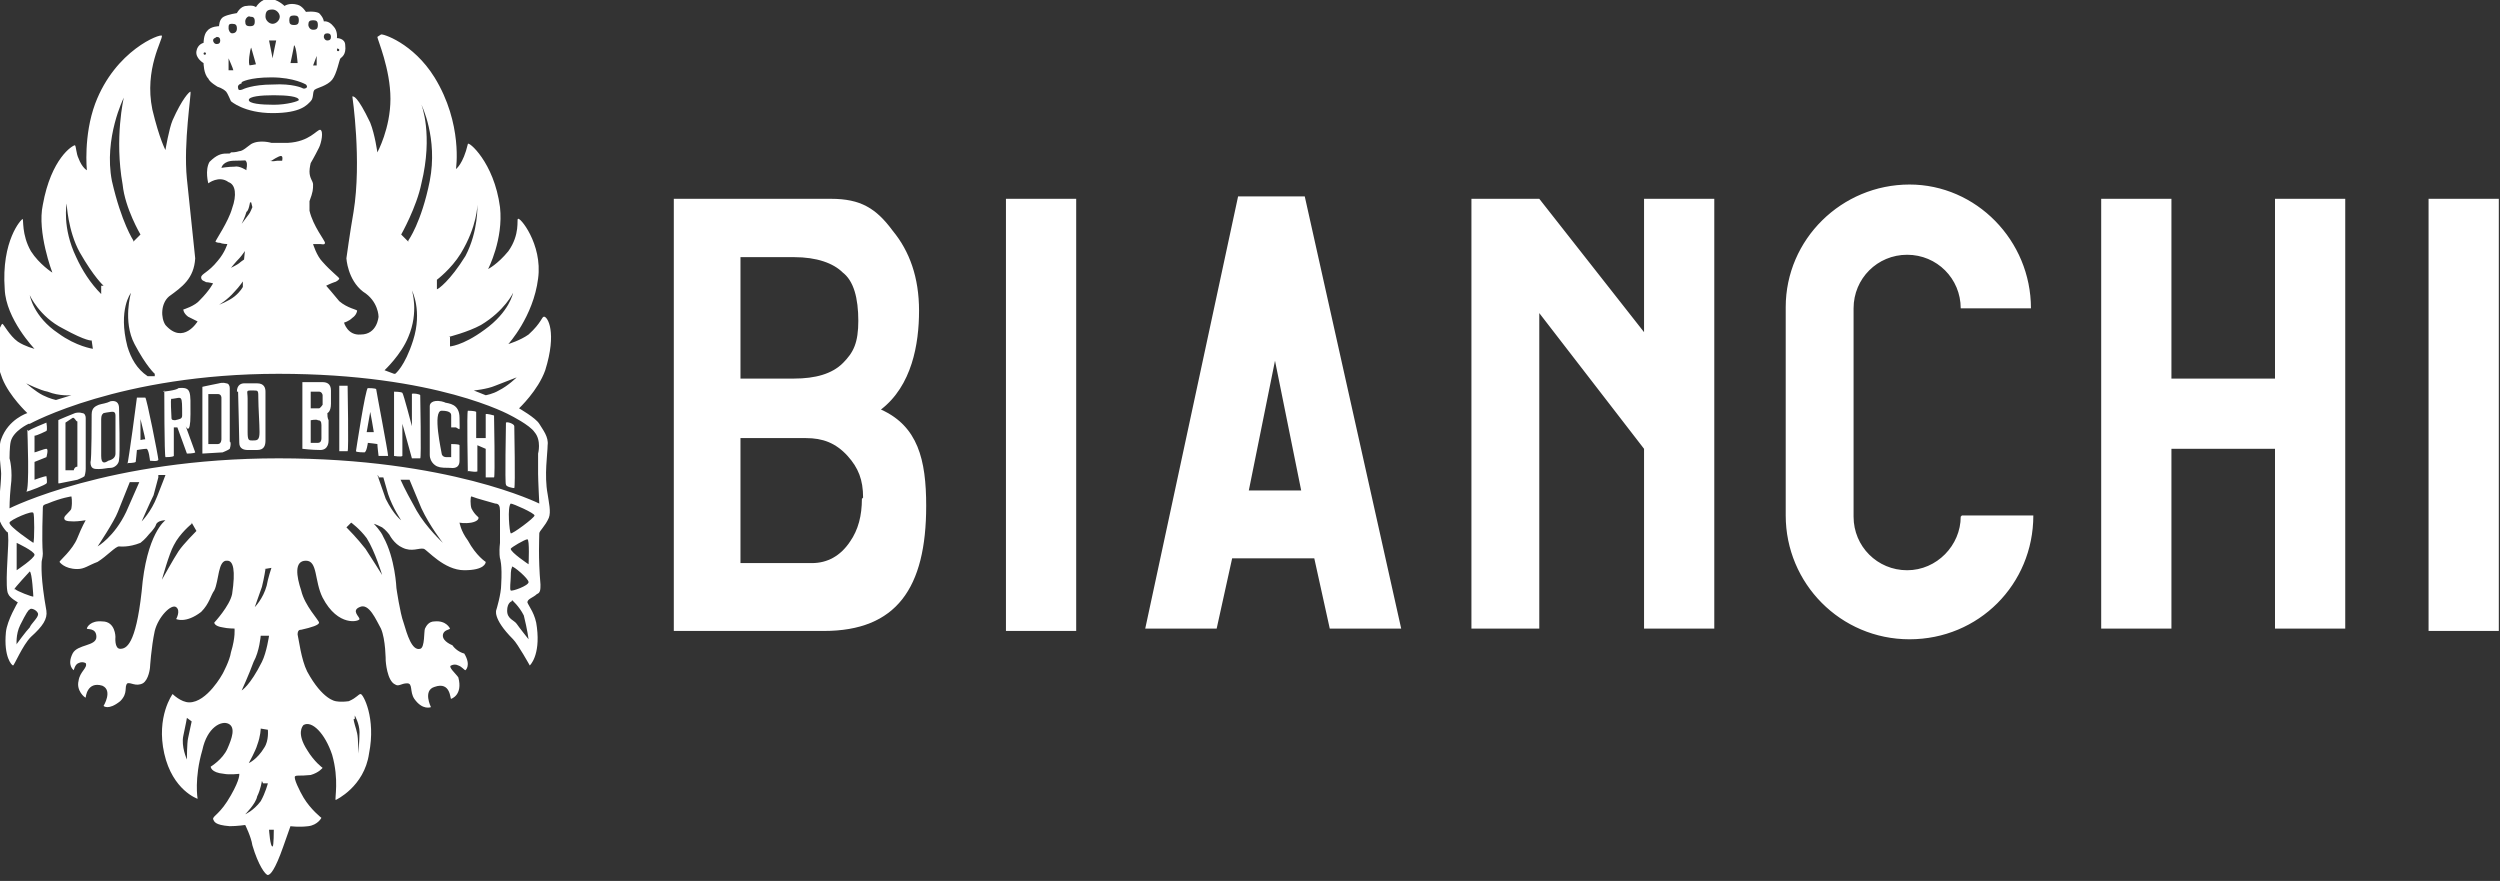 <?xml version="1.0" encoding="UTF-8"?>
<svg xmlns="http://www.w3.org/2000/svg" xmlns:xlink="http://www.w3.org/1999/xlink" version="1.1" viewBox="0 0 210 74">
  <rect x="0" y="0" width="210" height="74" fill="#333333" stroke="none"/>
  <defs>
    <style>
      .cls-1 {
        fill: none;
      }

      .cls-2 {
        fill: #fff;
      }

      .cls-3 {
        clip-path: url(#clippath);
      }
    </style>
    <clipPath id="clippath">
      <rect class="cls-1" width="210" height="74"/>
    </clipPath>
  </defs>
  <!-- Generator: Adobe Illustrator 28.6.0, SVG Export Plug-In . SVG Version: 1.2.0 Build 709)  -->
  <g>
    <g id="Livello_1">
      <g class="cls-3">
        <g>
          <path class="cls-2" d="M17.1,5.3s-.7-.4-.6-1,.6-.7.6-.7c0,0,0-.7.3-1,.3-.4,1-.4,1-.4,0,0,0-.6.4-.8s1.1-.3,1.1-.3c0,0,.3-.6.8-.6.6-.1.8.1.8.1,0,0,.4-.7,1.1-.7s1.3.6,1.3.6c0,0,.4-.3,1.1-.1.4.1.7.6.7.6,0,0,.7-.1,1.1.1.4.4.4.7.4.7,0,0,.4-.1.8.4.4.4.3,1,.3,1,0,0,.7,0,.7.6.1.8-.3,1-.4,1.1s-.3,1.3-.7,1.8-1.3.7-1.4.8c-.3.1-.1.7-.4,1s-.8,1-3.2,1-3.5-1-3.5-1c0,0-.3-.7-.4-.8-.3-.3-.7-.4-.7-.4,0,0-.7-.4-.8-.7-.4-.4-.4-1.3-.4-1.3h0ZM17.1,4.5c0,.1.1.1.1.1.1,0,.1-.1.1-.1,0-.1-.1-.1-.1-.1,0,0-.1,0-.1.1ZM17.9,3.4c0,.1.1.3.3.3s.3-.1.3-.3-.1-.3-.3-.3c-.1.1-.3.1-.3.3ZM19.2,2.4c0,.1.1.4.3.4s.4-.1.4-.4-.1-.4-.4-.4-.3.1-.3.4ZM20.6,1.8c0,.3.1.4.4.4s.4-.1.4-.4-.1-.4-.4-.4c-.1-.1-.4.1-.4.4ZM22.3,1.4c0,.3.3.6.6.6s.6-.3.6-.6-.3-.6-.6-.6c-.4,0-.6.1-.6.6ZM28.3,4.2c0,.1.1.1.1.1.1,0,.1-.1.1-.1,0-.1-.1-.1-.1-.1,0-.1-.1,0-.1.1ZM27.2,3.1c0,.1.1.3.3.3s.3-.1.3-.3-.1-.3-.3-.3-.3.1-.3.3ZM25.9,2.1c0,.1.1.4.4.4s.4-.1.4-.4-.1-.4-.4-.4-.4.1-.4.4ZM24.3,1.7c0,.3.1.4.4.4s.4-.1.4-.4-.1-.4-.4-.4-.4.1-.4.4ZM19.2,5.9h.4c0-.1-.4-1-.4-1v1ZM20.9,5.5c.1,0,.6-.1.6-.1l-.4-1.4c-.1.1-.3,1.5-.1,1.5ZM22.6,3.4l.3,1.5c0-.1.3-1.5.3-1.5h-.6,0ZM24.4,5.3h.6s-.1-1.4-.3-1.5c0,.1-.3,1.5-.3,1.5h0ZM26.6,5.7v-1l-.3.8h.3ZM20.3,7s-.4.1-.3.4c0,.3.4.1.4.1,0,0,.8-.4,2.5-.4,1.7-.1,2.5.3,2.5.3,0,0,.1.1.3,0s0-.3,0-.3c0,0-1-.6-2.9-.6s-2.5.4-2.5.4h0ZM20.9,8.4c0,.3,1,.4,2.1.4s2.1-.3,2.1-.4c0-.3-1-.4-2.1-.4s-2.1.1-2.1.4ZM2.4,35.6s-1.3.6-1.5,1.5c-.1.4-.1,1.4-.1,1.4,0,0,.3,1,.1,2.4-.1,1-.1,1.8-.1,1.8,0,0,8.3-4.2,22.6-4.2s21.9,3.8,21.9,3.8c0,0-.1-2-.1-2.5v-1.7s.3-1.1-.3-1.8c-.4-.6-2-1.4-2-1.4,0,0-6.2-3.5-19.5-3.5s-20.9,4.2-20.9,4.2ZM1.4,54.1s.8-1.1,1.1-1.4c.1-.3.7-.8.7-1.1s-.6-.6-.7-.4c-.1,0-.3.3-.8,1.3-.4.8-.3,1.7-.3,1.7h0ZM1.3,49.5c0,.1,1.5.7,1.5.6,0,0-.1-2-.3-2.1,0,0-1.3,1.4-1.3,1.5h0ZM1.4,45.7v2.2s1.5-1,1.5-1.3-1.5-1-1.5-1ZM.8,43.9c-.1.3,2,1.7,2,1.7.1-.1.1-2.5,0-2.5,0-.3-2,.6-2,.8ZM43,50.5s-.4.1-.4.8.6.8.8,1.1,1,1.3,1,1.3c0,0-.1-.8-.4-2-.4-.8-1-1.3-1-1.3ZM43,47.7c-.1.1-.1.7-.1.8,0,.3-.1,1,0,1.1s1.5-.4,1.5-.7-1.3-1.4-1.4-1.3ZM42.9,46.1c0,.3,1.5,1.3,1.5,1.3,0,0,.1-2.1-.1-2.1s-1.4.7-1.4.8ZM42.9,44.8c.1.1,2-1.3,2-1.5s-1.8-1-2-1c-.3.3-.1,2.4,0,2.5ZM29.7,60.3c0,.4.2.8.3,1.3.1.4.1,1.7.1,1.7,0,0,.1-1.1.1-1.8s-.4-1.4-.4-1.4v.3c-.1,0-.1,0-.1,0ZM15.7,60.3s-.1.6-.3,1.5.3,2,.3,2c0,0,0-1.4.1-1.8l.3-1.4s-.4-.3-.4-.3ZM22.6,69.7s.1,1.5.3,1.4c.1,0,.1-1.4.1-1.4h-.4,0ZM22,65.6s-.1.7-.4,1.3c-.1.6-1,1.5-1,1.5,0,0,.7-.3,1.3-1.1.4-.7.6-1.5.6-1.5h-.4ZM21.9,61.2s0,.6-.3,1.4c-.1.4-.7,1.5-.7,1.5,0,0,.7-.3,1.3-1.3.4-.6.3-1.5.3-1.5,0,0-.6-.1-.6-.1ZM21.9,53.4s-.1,1.3-.6,2.2c-.4,1.1-1,2.4-1,2.4,0,0,.7-.4,1.7-2.4.4-.8.6-2.2.6-2.2,0,0-.7,0-.7,0ZM22.3,47.8s-.1.7-.3,1.5l-.6,1.7s.7-.7,1-1.8c.1-.6.4-1.5.4-1.5,0,0-.6.1-.6.1ZM29.2,44.4s.8.8,1.5,1.7c.4.6,1.4,2.2,1.4,2.2,0,0-.6-2-1.3-3.1-.6-.8-1.3-1.3-1.3-1.3l-.4.4h0ZM31.7,39.9l.7,2c.7,1.4,1.3,1.8,1.3,1.8,0,0-.7-1-1.1-2.2l-.4-1.4h-.4c0-.1,0-.1,0-.1ZM33.6,40.2c.4.9.9,1.8,1.4,2.7.8,1.4,2.2,2.7,2.2,2.7,0,0-1.1-1.4-1.8-2.9l-1-2.4h-.8ZM16.1,44s-1,.8-1.5,1.8c-.4.7-1,2.9-1,2.9,0,0,1-1.8,1.4-2.4s1.5-1.7,1.5-1.7l-.4-.7h0ZM13.3,40.1l-.4,1.5c-.3.6-1,2.2-1,2.2,0,0,.8-.8,1.3-2.1.4-1,.7-1.8.7-1.8h-.6ZM10.9,40.5l-1,2.5c-.3.8-1.7,2.9-1.7,2.9,0,0,1.4-.8,2.4-2.9l1.1-2.5h-.8ZM20.5,23.5s-.4.6-.8,1c-.6.7-1.3,1.1-1.3,1.1,0,0,.8-.3,1.3-.7s.7-.8.7-.8v-.6h.1ZM20.7,20.9s-.4.6-.6.8c-.3.3-.7.8-.7.8,0,0,.6-.3.7-.4s.4-.3.4-.3c0,0,.1-1,.1-1ZM21,17s-.1.7-.3.8c-.1.4-.4,1-.4,1l.6-.8c.1-.1.3-.6.3-.6,0,0-.1-.4-.1-.4ZM20.7,14.2s.1-.4,0-.6,0-.1-1-.1-1.1.6-1.1.6c0,0,.6-.1,1.1-.1.4-.1,1,.3,1,.3ZM22.7,13.5s.1.1.6,0h.4s.1-.4-.1-.4-.8.4-.8.4ZM13,31.4s-.7-.6-1.7-2.5-.3-4.3-.3-4.3c0,0-1.1,1.4-.3,4.5.3,1,.8,1.9,1.7,2.5h.6c0-.1,0-.1,0-.1ZM6,33.2s-1,.1-2-.3c-.6-.1-1.8-.7-1.8-.7,0,0,.8.7,1.4,1s1.1.4,1.1.4l1.3-.4h0ZM7.7,28.6s-.4.1-2.4-1c-2-1-2.8-2.8-2.8-2.8,0,0,.3,1.8,2.4,3.2,1.5,1.1,2.9,1.3,2.9,1.3,0,0-.1-.7-.1-.7ZM8.7,24s-.8-.7-2-2.8c-1-1.8-1.1-4.1-1.1-4.1,0,0-.4,2,.8,4.5.5,1.1,1.2,2.2,2.1,3.1v-.7ZM11.2,20.3l.6-.6s-1.3-2.2-1.5-4.2c-.7-3.9.1-7.3.1-7.3,0,0-1.7,3.4-1,7,.8,3.5,1.8,5,1.8,5h0ZM39.8,32.8l1,.4s.6-.1,1.1-.4c.8-.4,1.5-1.1,1.5-1.1l-1.8.7c-.7.3-1.8.4-1.8.4h0ZM33.2,31.4s.8-.6,1.5-2.8c.8-2.5-.1-4.2-.1-4.2,0,0,.6,1.8-.3,3.9-.6,1.5-2,2.8-2,2.8l.8.3h0ZM37.8,28.3v.8c-.1,0,1,0,2.9-1.4,2.1-1.5,2.4-3.1,2.4-3.1,0,0-.7,1.5-2.7,2.7-1.1.6-2.7,1-2.7,1h0ZM36.7,23.5v.8c.1,0,1.1-.7,2.4-2.8,1.1-2.1,1-4.3,1-4.3,0,0,0,1.8-1.4,4.1-.8,1.3-2,2.2-2,2.2h0ZM34.3,20.2s1.1-1.5,1.8-5c.7-3.6-.7-6.4-.7-6.4,0,0,1,2.5,0,6.6-.4,2-1.7,4.3-1.7,4.3l.6.6h0ZM32,2.9c.1-.1,2.7.7,4.5,3.6,2.4,3.9,1.8,7.7,1.8,7.7,0,0,.6-.4,1-2.1,0-.3,2.2,1.5,2.7,5.3.3,2.7-1,5.2-1,5.2,0,0,.8-.4,1.7-1.5,1-1.4.7-2.7.8-2.7.1-.3,2.1,2.1,1.7,5-.4,3.2-2.5,5.5-2.5,5.5,0,0,1-.3,1.7-.8,1.1-1,1.1-1.5,1.3-1.5.3,0,1.1,1.3.1,4.5-.6,1.7-2.2,3.2-2.2,3.2,0,0,1.4.8,1.7,1.3s.8,1.1.7,1.8c0,.7-.3,2.5,0,4.1.1.7.3,1.5.1,2-.3.7-.8,1.1-.8,1.3,0,.4-.1,2,.1,4.3,0,.4,0,.7-.3.8-.3.3-.8.4-.8.7.1.3.7,1,.8,2.1.3,2.4-.6,3.2-.6,3.2,0,0-1-1.8-1.4-2.2-1.8-1.8-1.4-2.5-1.4-2.5,0,0,.4-1.3.4-2.1.1-1.7-.1-2.2-.1-2.2,0,0-.1-.4,0-1.3v-2.7c0-.4-.1-.6-.4-.6-.3-.1-1.5-.4-2-.6-.1,0-.1.7,0,1,.3.6.6.7.6.8s-.1.3-.6.4c-.6.1-1,0-1,0,0,0,.1.7.7,1.5.7,1.3,1.5,1.8,1.5,1.8,0,.1-.1.7-1.8.7s-3.1-1.7-3.4-1.8c-.4-.1-1,.3-1.8-.1-.7-.3-1.1-1.1-1.1-1.1,0,0-.3-.4-.6-.6-.6-.3-.7-.3-.7-.3,0,0,.6.6.8,1.1,1,1.8,1.1,4.3,1.1,4.3,0,0,.3,2.1.6,2.9.3,1,.7,2.4,1.4,2.2.4-.1.3-1.5.4-1.7s.3-.6.8-.6c1-.1,1.3.6,1.3.6,0,.1-.6.1-.6.6s.8.8.8.8c.2.3.6.6,1,.7.6,1,.1,1.4.1,1.4-.1,0-.3-.3-.6-.4-.2-.1-.4-.1-.6,0-.3.1.4.7.6,1,.4,1.5-.6,1.8-.6,1.8-.1.1,0-1.5-1.4-1-1,.3-.3,1.7-.3,1.7,0,0-.7.3-1.4-.7-.4-.6-.1-1.3-.6-1.3s-.7.3-1,.1c-.7-.3-.8-2-.8-2,0,0,0-1.8-.4-2.7-.4-.7-1-2.2-1.8-1.8-.7.3,0,.8,0,1s-1.8.7-3.1-1.8c-.7-1.4-.4-3.1-1.4-3.1s-.8,1.3-.4,2.5c.3,1.3,1.5,2.5,1.5,2.7s-.6.4-1.5.6c-.1,0-.3,0-.3.4.1.4.3,2.1.8,3.1,1.3,2.4,2.4,2.5,2.4,2.5,0,0,.4.1,1.1,0,.7-.3.8-.6,1-.6s1.3,2,.7,5c-.4,2.8-2.8,3.9-2.8,3.9-.1-.1.3-1.7-.3-3.8-.6-1.8-1.7-2.9-2.4-2.5-.1.1-.6.7.3,2.1.6,1,1.3,1.5,1.3,1.5,0,0-.3.4-1,.6-1,.1-1.1,0-1.3.1s.4,1.3.7,1.8c.6,1,1.5,1.7,1.5,1.7,0,0-.3.6-1.1.7s-1.5,0-1.5,0l-.6,1.7c-.7,2-1.1,2.4-1.3,2.4s-.8-.8-1.3-2.5c-.1-.7-.6-1.7-.6-1.7,0,0-.7.1-1.3.1-1.3-.1-1.3-.4-1.4-.6,0-.3.6-.4,1.5-2,.8-1.4.7-1.8.7-1.8,0,0-.8.1-1.3,0-1.1-.1-1.1-.6-1.1-.6,0,0,1-.6,1.4-1.5s.7-1.8.1-2.1-1.8.3-2.2,2.2c-.7,2.4-.4,4.1-.4,4.1,0,0-2.1-.7-2.8-3.8s.7-5,.7-5c0,0,.7.7,1.4.7,1.5,0,2.8-2.4,2.8-2.4,0,0,.6-1.1.7-1.8.4-1.3.3-2,.3-2,0,0-.6,0-1-.1-.7-.1-.7-.4-.7-.4,0,0,1.3-1.4,1.5-2.4.3-2,.1-2.8-.4-2.8-.8-.1-.7,1.7-1.1,2.5-.3.4-.4,1.1-1.1,1.8-1.3,1-2.1.6-2.1.6,0,0,.4-.7,0-1s-1.5.8-1.8,2c-.3,1.4-.4,3.1-.4,3.1,0,0-.1,1-.6,1.3-.6.3-1-.1-1.3,0-.3.3.1.8-.6,1.5-1,.8-1.4.4-1.4.4,0,0,.8-1.3-.1-1.7-1.3-.4-1.4,1-1.4,1-.1,0-.8-.6-.6-1.4.1-.8.8-1.1.6-1.5-.2-.1-.4-.1-.6,0-.3.1-.4.6-.4.6,0,0-.6-.4-.1-1.4.4-.8,2-.6,2-1.4s-.8-.6-.8-.7.3-.7,1.3-.6c1.1,0,1.1,1.3,1.1,1.3,0,0-.1,1,.4,1s1.3-.3,1.8-4.8c.4-4.9,2-6,2-6,0,0-.7,0-.8.4-.1.3-.6.8-.6.8,0,0-.3.4-.7.7-1,.4-1.7.3-1.8.3-.3,0-1,.8-1.8,1.3-.8.3-1.1.6-1.7.6-1.1,0-1.5-.6-1.5-.6,0-.1,1.1-1,1.5-2s.7-1.5.7-1.5c0,0-.6.1-1,.1-.7,0-.8-.1-.8-.3s.6-.6.6-.8c.1-.6,0-1,0-1,0,0-.8.1-2,.6-.3.1-.4.1-.4.4s-.1,2.5,0,3.8c0,.3-.1.6-.1.7,0,.3-.1,1.3.4,4.1.1.7-.3,1.3-1.3,2.2-.7.7-1.4,2.4-1.5,2.4s-.8-.7-.6-2.8c.1-1,1-2.5,1-2.5,0,0-.7-.4-.8-.7-.3-.4,0-3.6,0-4.5s-.1-.7-.1-.7c0,0-.7-.7-.7-1.4s.1-2,.1-2c0,0,.1-1,.1-1.5s-.3-2.1,0-2.9c.6-1.7,2.2-2.2,2.2-2.2,0,0-1.5-1.4-2.1-2.9-1.1-2.8-.1-4.6,0-4.6s.6,1,1.3,1.5c.6.4,1.4.6,1.4.6,0,0-2.4-2.5-2.5-5-.3-4.1,1.4-5.9,1.5-5.9s-.1,1.3.7,2.7c.7,1.1,1.8,1.8,1.8,1.8,0,0-1.3-3.4-.8-5.7.7-3.9,2.5-5,2.7-5,.1.1.1.7.3,1.1.3.8.7,1,.7,1,0,0-.3-2.9.7-5.6,1.7-4.5,5.5-5.9,5.6-5.7.1.3-1.5,2.8-.8,6.2.6,2.5,1.1,3.4,1.1,3.4,0,0,.3-1.8.6-2.5.8-1.8,1.4-2.4,1.5-2.4.1.1-.6,4.3-.3,7.3l.7,6.7c-.1,1.7-1.1,2.4-2.2,3.2-.7.6-.7,1.8-.3,2.4,1.5,1.7,2.7-.3,2.7-.3l-.8-.4c-.4-.3-.4-.6-.4-.6,0,0,1-.3,1.4-.8.8-.8,1.1-1.4,1.1-1.4,0,0-.4-.1-.6-.1-.1-.1-.4-.1-.4-.4s.6-.4,1.4-1.4c.6-.7.8-1.4.8-1.4,0,0-.4,0-.6-.1-.3,0-.4-.1-.4-.1,0-.1,1.1-1.7,1.4-2.8.4-1.1.3-2-.3-2.2-.8-.6-1.7.1-1.7.1,0,0-.3-1.1.1-1.8.6-.6,1-.7,1.4-.7s.3,0,.4-.1c.1,0,.4,0,.7-.1.3,0,.7-.4,1-.6.7-.4,1.7-.1,1.7-.1.5,0,.9,0,1.4,0,1.8-.1,2.4-1.1,2.7-1.1.3.1.1,1.1-.1,1.5-.4.8-.7,1.3-.7,1.3,0,0-.1.4-.1.7,0,.6.3.8.3,1.1,0,.4,0,.6-.3,1.4v.8c.3,1.3,1.3,2.5,1.3,2.7s-.3.1-.4.1h-.6s.3,1,.8,1.5c.7.8,1.4,1.3,1.4,1.4s-.3.3-.4.3c-.3.1-.7.3-.7.3,0,0,.7.8,1.1,1.3.7.6,1.5.7,1.5.8s-.1.4-.4.6c-.3.3-.7.4-.7.4,0,0,.3,1.1,1.4,1,1.4,0,1.5-1.5,1.5-1.5,0,0,0-1.3-1.3-2.1-1.3-1-1.4-2.8-1.4-2.8,0,0,.3-2.2.6-3.9.7-4.3-.1-9.7-.1-9.7.1,0,.4-.1,1.5,2.2.4,1,.6,2.5.6,2.5,0,0,1.1-2,1.1-4.5s-1.1-5-1.1-5.2h0ZM2.4,36.2c0-.1,1.5-.7,1.5-.7,0,0,.1.6,0,.7,0,0-.8.4-1,.4v1.4c.1,0,.8-.3,1-.3s0,.7,0,.7l-1,.4v1.5s.8-.3,1-.3c0,0,.1.6,0,.6,0,.1-1.5.7-1.7.7.3-.1.1-5,.1-5.2h0ZM5.5,35.6v3.9h.7c0-.1.1-.3.3-.3v-3.8c-.1,0-.1-.1-.3-.3h-.1l-.6.4h0ZM4.9,40.6v-5.3c-.1,0,1.4-.6,1.4-.6,0,0,.3-.1.6,0,.2,0,.3.2.3.4v4.3s0,.3-.1.6c-.1.1-.6.3-.6.3l-1.5.3h0ZM28.5,32.4h.7s.1,5.5,0,5.5h-.7v-5.5ZM33.1,38.4v-5.5s.6,0,.7.1.8,2.8.8,2.8v-2.7c0-.1.7,0,.7.1,0,0,.1,5.3,0,5.3h-.7l-.8-2.9v2.7c-.1.1-.7,0-.7,0ZM37.3,33.8c.4.1,1.3.1,1.3,1.3s.1,1-.3.8h-.4v-1c0-.1,0-.4-.8-.4s0,3.5,0,3.6.1.3.4.3h.4v-1.1c.1,0,.7,0,.7.1v1.3c0,.3-.1.7-.8.6-.3,0-.8,0-1-.1-.1,0-.7-.3-.7-1v-4.1c0-.3.4-.6,1.3-.3h0ZM39.3,39.8c0-.3-.1-5.2,0-5.3,0,0,.6,0,.7.1v2.2h.8c0,.1,0-2,0-2,0-.1.7.1.7.1,0,0,.1,5.2,0,5.2h-.7v-2.4l-.7-.3v2.2c-.3.1-.8-.1-.8,0ZM42.5,35.5c.1-.1.7.1.7.3s.1,5,0,5.2c-.1,0-.7-.1-.7-.3-.1,0,0-5,0-5.2ZM8.6,34.8s-.1.1-.1.4v3.1c0,.7.3.6.6.4.4-.1.6-.3.6-.6v-3.2c0-.4-.3-.3-.4-.3s-.6.1-.6.1h0ZM7.7,34.8c0-.6.4-.7.6-.8.3-.1.6-.1,1-.3.6-.1.7.3.7.6s.1,3.9,0,4.3c0,.4-.4.7-.7.7s-.6.1-1,.1-.7,0-.7-.6c.1-.1.1-3.8.1-4.1h0ZM11.6,37c.1,0,.4-.1.6-.1,0-.1-.4-1.7-.4-1.7v1.8ZM10.7,39c.1-.3.8-5.5.8-5.6h.7c.1-.1,1.1,5,1.1,5.2s-.6.1-.7.1c0,0-.1-1-.3-1s-.8.1-.8.1c0,.1-.1,1-.1,1-.1.1-.7.1-.7.1ZM14.4,33.5c-.1,0,0,1.3,0,1.5s0,.3.3.3c.4-.1.6-.1.6-.4,0-1.8,0-1.5-.8-1.4h0ZM13.7,32.9s1.1-.1,1.3-.3c1.1-.1,1,.3,1,2.2s-.4,1-.4,1l.8,2.2c-.1.1-.7.1-.7.1l-.8-2.2h-.3v2.4c-.1.1-.6.1-.7.1-.1-.1-.1-5.6-.1-5.6ZM17.5,33.1v4.2h.8c.3,0,.3-.4.3-.4v-3.5s0-.3-.3-.3h-.8ZM17,38.1v-5.6c-.1,0,1.4-.3,1.4-.3,0,0,.3-.1.6,0,.2,0,.3.2.3.4v4.5c.1,0,.1.3,0,.6-.1.1-.6.3-.6.3,0,0-1.7.1-1.7.1ZM21.2,32.8c-.6,0-.4,0-.4.7v2.8c0,.7.1.7.4.7.4,0,.6,0,.6-.7s-.1-2.1-.1-2.8,0-.7-.4-.7ZM19.9,32.9c0-.6.4-.7.6-.7h1.1c.6,0,.7.4.7.7v4.1c0,.4-.1.8-.7.8h-.8c-.3,0-.7-.1-.7-.6s-.1-4.1-.1-4.3h0ZM26.1,35.2v2h.6c.3,0,.3-.3.3-.4v-1.1c0-.3-.1-.4-.3-.4-.1-.1-.6,0-.6,0ZM26.1,34.3h.7c.1,0,.3-.3.3-.3v-.8c0-.1-.1-.3-.3-.3h-.7s0,1.4,0,1.4ZM25.4,37.7v-5.6h1.7c.3,0,.7.1.7.7v1.1c0,.7-.3.8-.3.8,0,.2,0,.4.1.6v1.7c0,.1,0,.8-.7.8s-1.5-.1-1.5-.1h0ZM31.4,36.3c0-.1-.3-1.7-.3-1.7l-.3,1.7h.6,0ZM32.5,38.3h-.7s-.1-.8-.1-1c0,0-.7-.1-.8-.1,0,0-.1.8-.3.8,0,0-.7,0-.7-.1,0,0,.8-5.3,1-5.3,0,0,.7,0,.7.1s1,5.3,1,5.6ZM164.7,43.4c0,2.4-2,4.5-4.5,4.5s-4.5-2-4.5-4.5v-17.5c0-2.5,2-4.5,4.5-4.5s4.5,2,4.5,4.5h5.9c0-5.7-4.6-10.4-10.2-10.4-5.7,0-10.4,4.6-10.4,10.3,0,0,0,0,0,0v17.5c0,5.7,4.6,10.4,10.4,10.4s10.4-4.6,10.4-10.4c0,0-6,0-6,0ZM197,52.8h-5.9v-15.1h-8.7v15.1h-5.9V16.7h5.9v15.1h8.7v-15.1h5.9v36.2ZM144,52.8h-5.9v-15.1l-8.8-11.4v26.5h-5.7V16.7h5.7l8.8,11.2v-11.2h5.9v36.2ZM117.9,52.8h-6.2l-1.3-5.9h-6.9l-1.3,5.9h-6l7.8-36.3h5.6s8.1,36.3,8.1,36.3ZM109.3,41.2l-2.2-10.9-2.2,10.9h4.5Z"/>
          <path class="cls-2" d="M209.9,16.7h-5.9v36.3h5.9V16.7ZM90.4,16.7h-5.9v36.3h5.9V16.7ZM72.1,27c0-2-.4-3.4-1.3-4.1-.8-.8-2.2-1.3-4.1-1.3h-4.5v10.2h4.5c1.8,0,3.2-.4,4.1-1.3s1.3-1.7,1.3-3.6h0ZM72.5,41.8c0-1.5-.4-2.5-1.3-3.5-1-1.1-2.1-1.5-3.5-1.5h-5.5v10.5h6c1.3,0,2.4-.6,3.2-1.8.7-1,1-2.2,1-3.6h0ZM77.8,42.5c0,6.9-2.5,10.5-8.6,10.5h-12.6V16.7h13.2c2.5,0,3.8.8,5.2,2.7,1.4,1.7,2.2,3.9,2.2,6.7s-.6,6.3-3.2,8.3c3.1,1.4,3.8,4.2,3.8,8.1h0Z"/>
        </g>
      </g>
    </g>
  </g>
</svg>